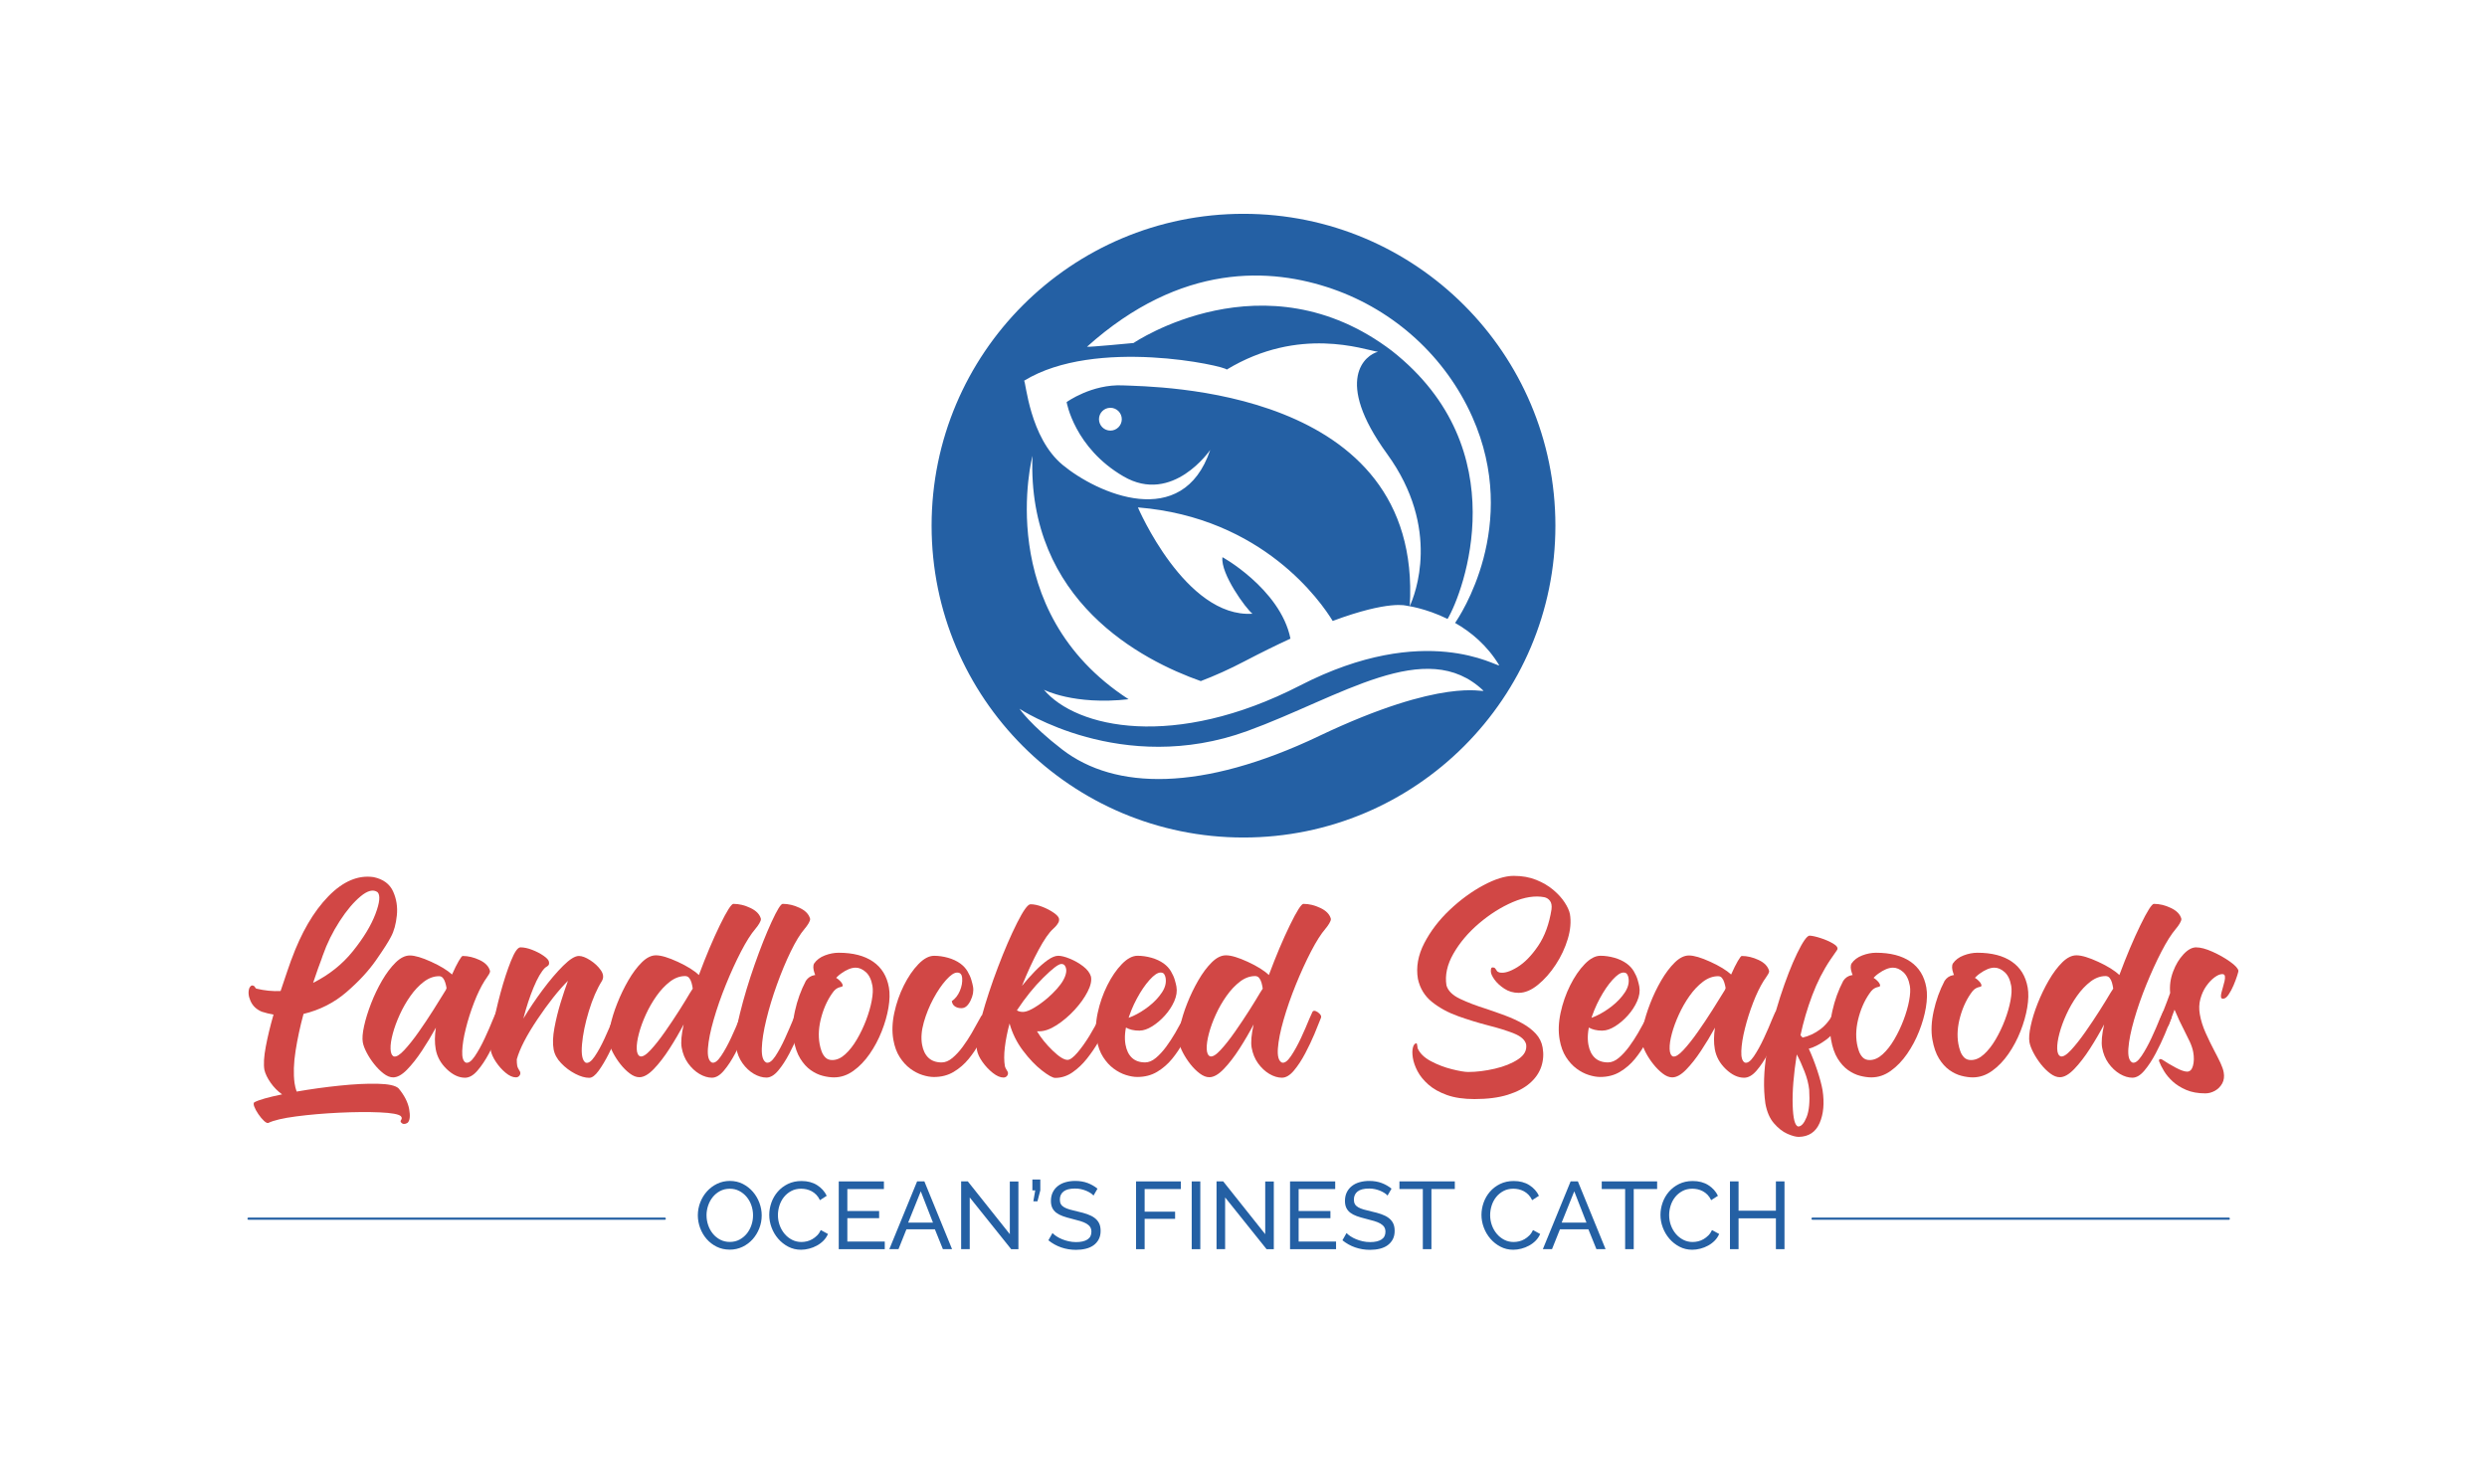 <?xml version="1.0" encoding="UTF-8"?>
<svg xmlns="http://www.w3.org/2000/svg" id="Capa_1" viewBox="0 0 1129 674">
  <defs>
    <style>.cls-1{fill:#d14745;}.cls-2{fill:#2460a4;}</style>
  </defs>
  <path class="cls-1" d="M137.79,460.36c-1.54,5.64-2.74,11.23-3.61,16.77-.87,5.53-1.02,10.4-.47,14.6.21,1.41.53,2.71.96,3.91l.04-.05h.11c6.21-1.08,12.62-1.97,19.23-2.66,6.61-.69,12.39-.98,17.34-.87,4.96.11,8.12.79,9.51,2.06,2.66,3.18,4.27,6.33,4.84,9.44.57,3.11.34,5.17-.67,6.19-.19.14-.46.28-.8.41-.34.13-.7.17-1.09.14-.39-.04-.74-.24-1.05-.6-.23-.25-.32-.48-.28-.68.04-.2.13-.39.28-.57.14-.25.22-.51.25-.76.03-.25-.12-.56-.43-.92-1.03-.9-4.19-1.47-9.5-1.71-5.3-.24-11.45-.19-18.42.14-6.98.33-13.49.89-19.53,1.68s-10.28,1.79-12.71,2.98c-.48.14-1.14-.18-1.99-.98-.85-.8-1.68-1.8-2.51-3.01-.83-1.21-1.44-2.34-1.85-3.39-.4-1.05-.39-1.72.03-2.01,2.05-1.09,6.23-2.28,12.55-3.58h.05c-2.03-1.45-3.77-3.21-5.22-5.29-1.45-2.08-2.39-4.01-2.81-5.78-.45-2.53-.24-6.08.62-10.63.86-4.56,2.03-9.4,3.51-14.54-1.75-.29-3.53-.72-5.33-1.3-2.42-1.01-4.13-2.64-5.12-4.88s-1.15-4.23-.48-5.97c.5-.87,1.02-1.21,1.55-1.03.34.11.59.24.75.41.15.16.27.34.34.51.05.11.13.21.21.3.09.09.19.15.3.19,3.81.9,7.47,1.27,10.99,1.08,1.2-3.65,2.24-6.74,3.12-9.25.88-2.51,1.44-4.11,1.68-4.8.02-.07.05-.13.08-.16,4.49-12.3,10.08-21.88,16.77-28.76,6.69-6.87,13.57-9.78,20.62-8.74,4.32.94,7.26,3.1,8.79,6.48,1.54,3.38,2.11,7.03,1.71,10.93-.4,3.91-1.29,7.14-2.68,9.71-1.1,2.17-3.36,5.71-6.78,10.61-3.42,4.9-7.91,9.74-13.45,14.51-5.54,4.78-12.02,8.07-19.45,9.87ZM146.55,433.72c-.09.29-.28.85-.57,1.68-.9,2.28-2.18,5.9-3.84,10.85,7.28-3.65,13.32-8.47,18.12-14.46,4.8-5.99,8.19-11.58,10.17-16.79,1.97-5.21,2.3-8.52.96-9.93-1.94-1.37-4.51-.74-7.69,1.9-3.19,2.64-6.37,6.41-9.53,11.31-3.17,4.9-5.71,10.05-7.61,15.44Z"></path>
  <path class="cls-1" d="M225.31,459.44c.31-.51.81-.62,1.51-.35s1.31.71,1.83,1.3c.52.6.7,1.15.54,1.65-.07.22-.22.6-.45,1.14-.5,1.45-1.35,3.56-2.54,6.35-1.19,2.79-2.6,5.7-4.21,8.74-1.62,3.04-3.36,5.64-5.22,7.81-1.86,2.17-3.75,3.25-5.67,3.25-2.82,0-5.59-1.31-8.32-3.93-2.72-2.62-4.38-5.63-4.98-9.03-.51-2.89-.49-6.15.07-9.77-1.94,3.55-4.05,7.04-6.32,10.47-2.27,3.44-4.54,6.31-6.81,8.63-2.27,2.32-4.36,3.47-6.28,3.47-1.38,0-2.81-.58-4.32-1.74-1.51-1.16-2.93-2.59-4.28-4.29-1.35-1.7-2.49-3.45-3.42-5.24-.93-1.79-1.51-3.34-1.74-4.64-.31-1.77-.12-4.25.59-7.43.7-3.18,1.77-6.6,3.18-10.25,1.42-3.65,3.08-7.13,5-10.42,1.92-3.29,3.96-6,6.13-8.14,2.17-2.13,4.33-3.2,6.46-3.2,2.28,0,5.5.95,9.67,2.85,4.17,1.9,7.33,3.82,9.48,5.78,1.14-2.57,2.15-4.61,3.04-6.13.89-1.52,1.48-2.28,1.77-2.28,2.53,0,5.1.62,7.7,1.84,2.6,1.23,4.18,2.88,4.72,4.94.06.36-.07.83-.4,1.41-.33.58-.73,1.19-1.19,1.84-.32.43-.61.85-.86,1.25-1.69,2.71-3.29,6.01-4.79,9.9-1.5,3.89-2.75,7.8-3.73,11.75-.99,3.94-1.53,7.35-1.64,10.23-.11,2.88.42,4.62,1.57,5.24,1.19.4,2.56-.54,4.11-2.82,1.55-2.28,3.08-5.05,4.59-8.3,1.51-3.25,2.75-6.11,3.72-8.57.71-1.7,1.21-2.8,1.48-3.31ZM178.85,479.67c1.09.25,2.65-.71,4.67-2.88,2.02-2.17,4.21-4.92,6.55-8.25,2.34-3.33,4.54-6.62,6.59-9.87,2.05-3.26,3.65-5.82,4.8-7.7.42-.69.74-1.21.97-1.57.1-.25.2-.52.29-.81-.15-.87-.36-1.71-.61-2.52-.25-.81-.6-1.49-1.04-2.03-.44-.54-1.02-.81-1.74-.81-2.39,0-4.69.84-6.91,2.52-2.22,1.68-4.25,3.83-6.1,6.46-1.85,2.62-3.46,5.43-4.83,8.44-1.37,3-2.43,5.88-3.17,8.63-.74,2.75-1.09,5.07-1.02,6.97.06,1.9.58,3.05,1.56,3.45Z"></path>
  <path class="cls-1" d="M279.55,459.65c.35-.47.87-.57,1.55-.3.68.27,1.28.71,1.8,1.3.52.6.7,1.15.54,1.65-.08.18-.23.56-.45,1.14-.55,1.41-1.41,3.51-2.58,6.29-1.17,2.79-2.52,5.68-4.03,8.68-1.51,3-3.05,5.58-4.6,7.73-1.56,2.15-2.98,3.23-4.29,3.23-1.88,0-4.01-.61-6.37-1.84-2.37-1.23-4.5-2.83-6.38-4.8-1.89-1.97-3.02-4.08-3.42-6.32-.47-2.64-.35-5.86.36-9.66.7-3.8,1.64-7.6,2.79-11.39,1.16-3.8,2.28-7.14,3.36-10.04-4.3,4.31-8.92,10.13-13.85,17.47-4.93,7.34-8.05,13.4-9.38,18.18-.01,1.16.06,2.19.22,3.09.04.22.14.5.31.84s.35.68.56,1c.3.47.47.8.5.98.1.58-.04,1.1-.43,1.57s-.91.71-1.56.71c-1.45,0-3.01-.7-4.68-2.09-1.67-1.39-3.15-3.06-4.43-4.99-1.28-1.93-2.07-3.73-2.36-5.4s-.01-5.09.88-10.06c.9-4.97,2.1-10.24,3.61-15.82,1.51-5.57,3.09-10.41,4.74-14.51,1.65-4.1,3.08-6.16,4.31-6.16,1.59,0,3.37.38,5.33,1.14,1.96.76,3.68,1.65,5.17,2.69,1.48,1.03,2.29,1.93,2.43,2.69s.05,1.3-.25,1.63c-.3.33-.64.58-1.01.76-.23.14-.42.29-.57.43-1.66,1.66-3.37,4.62-5.14,8.87-1.76,4.25-3.31,8.96-4.64,14.13,2.63-4.38,5.55-8.73,8.77-13.05,3.22-4.32,6.32-7.97,9.3-10.93,2.99-2.97,5.36-4.45,7.14-4.45,1.41,0,3.13.65,5.15,1.95,2.02,1.3,3.62,2.81,4.81,4.53,1.19,1.72,1.36,3.34.5,4.86-2.29,3.65-4.27,8.22-5.94,13.7-1.67,5.48-2.71,10.52-3.11,15.11-.4,4.59.15,7.36,1.65,8.3,1.19.4,2.56-.53,4.09-2.79,1.54-2.26,3.03-4.99,4.5-8.19,1.46-3.2,2.68-6.01,3.67-8.44.71-1.74,1.19-2.88,1.46-3.42Z"></path>
  <path class="cls-1" d="M332.99,410.39c2.53,0,5.1.62,7.71,1.87,2.61,1.25,4.18,2.88,4.72,4.91.05.51-.19,1.2-.72,2.09-.53.89-1.11,1.69-1.74,2.41-2.04,2.39-4.24,5.86-6.6,10.42-2.36,4.56-4.64,9.56-6.85,15-2.21,5.44-4.05,10.73-5.53,15.87-1.48,5.14-2.35,9.49-2.61,13.05-.26,3.56.35,5.71,1.81,6.43,1.19.36,2.56-.61,4.12-2.93,1.56-2.31,3.09-5.08,4.59-8.3,1.49-3.22,2.73-6.06,3.71-8.52.72-1.66,1.21-2.77,1.48-3.31.32-.47.81-.57,1.49-.3.68.27,1.29.71,1.83,1.3s.73,1.15.56,1.65c-.08.18-.23.56-.45,1.14-.54,1.45-1.4,3.56-2.57,6.35-1.17,2.79-2.56,5.7-4.16,8.74-1.6,3.04-3.31,5.64-5.13,7.81-1.82,2.17-3.64,3.25-5.45,3.25s-3.79-.58-5.73-1.74c-1.94-1.16-3.64-2.76-5.11-4.8-1.46-2.04-2.43-4.42-2.91-7.13-.43-2.42-.12-5.93.91-10.53-1.92,3.65-4.06,7.32-6.42,10.99-2.36,3.67-4.73,6.75-7.13,9.25-2.4,2.5-4.59,3.74-6.58,3.74-1.38,0-2.82-.57-4.34-1.71-1.52-1.14-2.95-2.56-4.28-4.26-1.33-1.7-2.46-3.45-3.4-5.26-.93-1.81-1.52-3.36-1.75-4.67-.31-1.74-.12-4.2.57-7.41.68-3.2,1.74-6.62,3.18-10.25,1.44-3.64,3.11-7.11,5.03-10.42,1.91-3.31,3.95-6.03,6.1-8.17,2.16-2.13,4.3-3.2,6.43-3.2,2.35,0,5.67.99,9.97,2.98,4.29,1.99,7.46,3.98,9.52,5.97,3.19-8.57,6.36-16.11,9.52-22.6,3.16-6.49,5.23-9.74,6.2-9.74ZM290.61,479.62c1.1.29,2.66-.65,4.68-2.82,2.02-2.17,4.2-4.93,6.54-8.27,2.34-3.34,4.54-6.64,6.59-9.87,2.05-3.24,3.63-5.81,4.74-7.73.76-1.23,1.2-1.92,1.32-2.06-.12-.9-.31-1.79-.55-2.66-.24-.87-.6-1.59-1.06-2.17-.46-.58-1.08-.87-1.84-.87-2.39,0-4.68.84-6.88,2.52-2.2,1.68-4.23,3.84-6.1,6.48-1.87,2.64-3.49,5.46-4.86,8.46-1.37,3-2.42,5.88-3.14,8.63-.73,2.75-1.06,5.06-1,6.94.06,1.88.58,3.02,1.55,3.42Z"></path>
  <path class="cls-1" d="M363.04,412.23c2.6,1.23,4.18,2.88,4.72,4.94.05.51-.19,1.2-.72,2.09-.53.89-1.11,1.69-1.74,2.41-2.04,2.39-4.16,5.85-6.36,10.39-2.2,4.54-4.29,9.54-6.25,15-1.97,5.46-3.57,10.76-4.82,15.9-1.25,5.14-1.93,9.49-2.04,13.05-.11,3.56.56,5.71,2.03,6.43,1.22.36,2.59-.6,4.1-2.88,1.52-2.28,2.99-5.02,4.44-8.22,1.44-3.2,2.67-6.03,3.68-8.49.7-1.77,1.18-2.93,1.45-3.47.35-.47.87-.57,1.55-.3.68.27,1.28.71,1.8,1.3.52.6.7,1.15.54,1.65-.07.22-.23.63-.49,1.25-.53,1.48-1.38,3.62-2.53,6.4-1.15,2.79-2.52,5.68-4.08,8.68-1.57,3-3.24,5.57-5.02,7.7-1.78,2.13-3.57,3.2-5.38,3.2s-3.79-.57-5.73-1.71c-1.94-1.14-3.64-2.73-5.1-4.77-1.46-2.04-2.44-4.42-2.91-7.13-.59-3.33,0-8.54,1.75-15.63,1.75-7.09,3.96-14.42,6.62-22,2.66-7.58,5.24-14.08,7.74-19.5,2.5-5.43,4.18-8.14,5.05-8.14,2.53,0,5.1.62,7.7,1.84Z"></path>
  <path class="cls-1" d="M380.74,432.58c6.47,0,11.67,1.34,15.57,4.02,3.91,2.68,6.32,6.6,7.23,11.77.45,2.57.38,5.61-.21,9.12-.59,3.51-1.61,7.1-3.07,10.77-1.45,3.67-3.26,7.08-5.44,10.23-2.18,3.15-4.64,5.72-7.4,7.7-2.76,1.99-5.7,2.98-8.81,2.98-1.56,0-3.26-.23-5.12-.71-1.86-.47-3.67-1.33-5.45-2.58-1.78-1.25-3.36-2.99-4.75-5.24-1.39-2.24-2.4-5.14-3.02-8.68-.66-3.76-.46-8.07.6-12.91,1.06-4.85,2.71-9.42,4.96-13.73.97-1.45,2.28-2.3,3.91-2.58,1.63-.27,3.33-.33,5.09-.19,2.35.22,4.19.86,5.52,1.93,1.33,1.07,2.06,2,2.2,2.79.05.29-.01.49-.19.6s-.44.2-.79.27c-.39.07-.85.24-1.38.49-.53.25-1.09.71-1.66,1.36-2.45,3.15-4.31,6.96-5.58,11.45-1.27,4.49-1.57,8.66-.88,12.53.19,1.08.48,2.19.88,3.31.4,1.12.98,2.07,1.75,2.85.77.78,1.81,1.17,3.11,1.17,2.03,0,4-.88,5.91-2.63,1.92-1.75,3.68-4.01,5.29-6.76,1.61-2.75,3.01-5.67,4.18-8.76,1.17-3.09,2.02-6.03,2.54-8.82.52-2.79.63-5.03.33-6.73-.5-2.82-1.5-4.9-3-6.24-1.5-1.34-3.05-2.01-4.64-2.01-1.95,0-4.19.91-6.71,2.74-2.52,1.83-4.31,4.35-5.37,7.57-1.16,0-2.38-.82-3.66-2.47-1.29-1.65-2.26-3.43-2.92-5.34-.66-1.92-.72-3.38-.18-4.39,1.12-1.63,2.74-2.85,4.86-3.66,2.12-.81,4.21-1.22,6.27-1.22Z"></path>
  <path class="cls-1" d="M436.61,457.76c-.87,0-1.58-.11-2.15-.33-.56-.22-1.01-.48-1.33-.79-.33-.31-.56-.62-.71-.95-.15-.33-.26-.71-.34-1.14,1.55-1.05,2.76-2.59,3.64-4.61.87-2.02,1.23-4.01,1.06-5.97-.05-.69-.25-1.26-.6-1.71-.35-.45-.91-.68-1.67-.68-1.34,0-3.01,1.12-5.02,3.36-2.01,2.24-3.93,5.07-5.77,8.49-1.84,3.42-3.29,7-4.35,10.74s-1.32,7.12-.79,10.12c.46,2.6,1.44,4.6,2.93,6,1.49,1.39,3.49,2.09,5.98,2.09,1.63,0,3.25-.68,4.88-2.04,1.62-1.36,3.18-3.05,4.67-5.07,1.49-2.03,2.84-4.09,4.06-6.19,1.22-2.1,2.25-3.94,3.09-5.53.49-.9.9-1.64,1.24-2.22.32-.47.84-.59,1.57-.35.73.24,1.35.66,1.85,1.27.51.62.62,1.27.34,1.95-.38.72-.82,1.63-1.31,2.71-.85,1.95-1.94,4.17-3.28,6.65-1.34,2.48-2.96,4.89-4.88,7.24-1.92,2.35-4.18,4.3-6.78,5.86-2.6,1.56-5.6,2.33-9,2.33-1.56,0-3.28-.3-5.18-.9s-3.74-1.56-5.53-2.88c-1.79-1.32-3.38-3.06-4.77-5.21-1.39-2.15-2.37-4.8-2.92-7.95-.66-3.73-.51-7.79.43-12.18.94-4.39,2.39-8.54,4.34-12.45,1.95-3.91,4.15-7.13,6.6-9.66,2.45-2.53,4.83-3.8,7.14-3.8,2.06,0,4.16.3,6.29.89s4,1.47,5.62,2.63c1.37,1.01,2.46,2.19,3.25,3.53.8,1.34,1.38,2.64,1.75,3.91.37,1.27.62,2.28.75,3.04.36,2.03-.03,4.16-1.15,6.4-1.12,2.24-2.45,3.36-3.96,3.36Z"></path>
  <path class="cls-1" d="M499.16,461.72c.3-.54.69-.81,1.16-.81s.94.16,1.42.49c.47.33.87.71,1.18,1.14.31.43.44.78.37,1.03-.06.25-.5,1.27-1.3,3.07-.81,1.79-1.94,3.94-3.39,6.46s-3.17,5.02-5.13,7.51c-1.97,2.5-4.16,4.58-6.6,6.27-2.43,1.68-5.05,2.52-7.83,2.52-1.16,0-3.18-1.13-6.08-3.39-2.89-2.26-5.75-5.25-8.56-8.98-2.81-3.72-4.84-7.83-6.1-12.32-1.02,3.83-1.74,7.43-2.14,10.8-.4,3.36-.39,6.24.03,8.63.04.22.14.5.31.84.17.34.35.66.55.95.31.51.48.85.51,1.03.1.58-.04,1.1-.43,1.57-.39.47-.92.71-1.61.71-1.45,0-3.05-.7-4.82-2.09-1.76-1.39-3.33-3.06-4.7-4.99-1.37-1.93-2.2-3.73-2.5-5.4-.53-3,.19-8.08,2.15-15.22,1.96-7.14,4.41-14.6,7.37-22.38,2.95-7.78,5.85-14.49,8.69-20.13,2.84-5.64,4.87-8.46,6.1-8.46,1.59,0,3.37.38,5.33,1.14,1.96.76,3.68,1.65,5.17,2.69,1.48,1.03,2.29,1.93,2.43,2.69.12.69,0,1.34-.36,1.95-.36.62-.76,1.16-1.21,1.63s-.79.81-1.04,1.03c-1.91,1.7-4.14,4.91-6.68,9.63-2.55,4.72-5.06,10.16-7.52,16.3,1.9-2.35,3.85-4.56,5.86-6.62,2-2.06,3.93-3.75,5.78-5.07,1.85-1.32,3.46-1.98,4.83-1.98s3.1.44,5.28,1.33c2.18.89,4.19,2.03,6.03,3.45,1.84,1.41,3.02,2.95,3.53,4.61.4,1.88-.11,4.21-1.54,6.97-1.43,2.77-3.4,5.52-5.92,8.25-2.52,2.73-5.23,5.03-8.12,6.89-2.89,1.86-5.53,2.79-7.92,2.79h-.98c1.84,3.04,4.21,5.96,7.11,8.76,2.9,2.8,5.14,4.21,6.74,4.21,1.12,0,2.6-1.08,4.45-3.23,1.85-2.15,3.68-4.72,5.51-7.7,1.82-2.98,3.37-5.83,4.62-8.55ZM481.79,437.68c-1.27,0-4,2.08-8.2,6.24-4.2,4.16-8.19,9.1-11.96,14.81.73.47,1.64.71,2.73.71,1.66,0,4.03-1.05,7.1-3.15,3.07-2.1,5.85-4.54,8.34-7.33,2.49-2.78,3.9-5.33,4.21-7.65.07-.43.05-.93-.05-1.49s-.31-1.06-.64-1.49c-.33-.43-.84-.65-1.53-.65Z"></path>
  <path class="cls-1" d="M517.41,467.95c-1.41,0-2.62-.13-3.62-.38-1-.25-1.84-.57-2.5-.95s-1.19-.79-1.57-1.22c-.38-.43-.68-.85-.87-1.25-.2-.4-.36-.83-.47-1.3,1.57.07,3.57-.44,5.99-1.55,2.43-1.1,4.83-2.59,7.22-4.45,2.38-1.86,4.33-3.92,5.85-6.19,1.52-2.26,2.08-4.49,1.69-6.7-.11-.65-.33-1.21-.65-1.68-.32-.47-.86-.71-1.62-.71-1.34,0-3.01,1.12-5.02,3.36-2.01,2.24-3.93,5.07-5.77,8.49-1.84,3.42-3.29,7-4.35,10.74-1.06,3.74-1.32,7.12-.79,10.12.46,2.6,1.44,4.6,2.93,6,1.49,1.39,3.49,2.09,5.98,2.09,1.63,0,3.25-.68,4.88-2.04,1.62-1.36,3.18-3.05,4.67-5.07,1.49-2.03,2.84-4.09,4.06-6.19,1.22-2.1,2.25-3.94,3.09-5.53.49-.9.88-1.64,1.18-2.22.35-.47.89-.59,1.62-.35.73.24,1.35.66,1.85,1.27.51.62.62,1.27.34,1.95-.38.72-.82,1.63-1.31,2.71-.85,1.95-1.94,4.17-3.28,6.65-1.34,2.48-2.96,4.89-4.88,7.24-1.92,2.35-4.18,4.3-6.78,5.86-2.6,1.56-5.6,2.33-9,2.33-1.56,0-3.28-.3-5.18-.9s-3.74-1.56-5.53-2.88c-1.79-1.32-3.38-3.06-4.77-5.21-1.39-2.15-2.37-4.8-2.92-7.95-.66-3.73-.51-7.79.43-12.18.94-4.39,2.39-8.54,4.34-12.45,1.95-3.91,4.15-7.13,6.6-9.66,2.45-2.53,4.83-3.8,7.14-3.8,2.06,0,4.16.3,6.29.89,2.13.6,4,1.47,5.62,2.63,1.37,1.01,2.46,2.19,3.25,3.53.8,1.34,1.38,2.64,1.75,3.91.37,1.27.62,2.28.75,3.04.37,2.1.04,4.3-.98,6.62-1.02,2.32-2.43,4.48-4.23,6.48-1.8,2.01-3.73,3.65-5.8,4.94-2.07,1.28-3.96,1.93-5.66,1.93Z"></path>
  <path class="cls-1" d="M591.73,410.39c2.53,0,5.1.62,7.71,1.87,2.61,1.25,4.18,2.88,4.72,4.91.05.51-.19,1.2-.72,2.09-.53.89-1.11,1.69-1.74,2.41-2.04,2.39-4.24,5.86-6.6,10.42-2.36,4.56-4.64,9.56-6.85,15-2.21,5.44-4.05,10.73-5.53,15.87-1.48,5.14-2.35,9.49-2.61,13.05-.26,3.56.35,5.71,1.81,6.43,1.18.36,2.56-.61,4.12-2.93,1.56-2.31,3.09-5.08,4.59-8.3,1.49-3.22,2.73-6.06,3.71-8.52.72-1.66,1.21-2.77,1.48-3.31.31-.47.81-.57,1.49-.3.68.27,1.29.71,1.83,1.3.54.6.73,1.15.56,1.65-.08.18-.23.56-.45,1.14-.54,1.45-1.4,3.56-2.57,6.35-1.17,2.79-2.56,5.7-4.16,8.74-1.6,3.04-3.31,5.64-5.13,7.81s-3.64,3.25-5.45,3.25-3.79-.58-5.73-1.74c-1.94-1.16-3.64-2.76-5.11-4.8-1.46-2.04-2.43-4.42-2.91-7.13-.43-2.42-.12-5.93.91-10.53-1.92,3.65-4.06,7.32-6.42,10.99-2.36,3.67-4.73,6.75-7.13,9.25-2.4,2.5-4.59,3.74-6.58,3.74-1.37,0-2.82-.57-4.34-1.71-1.52-1.14-2.95-2.56-4.28-4.26-1.33-1.7-2.46-3.45-3.4-5.26-.93-1.81-1.52-3.36-1.75-4.67-.31-1.74-.12-4.2.57-7.41.68-3.2,1.74-6.62,3.18-10.25,1.44-3.64,3.11-7.11,5.03-10.42,1.91-3.31,3.95-6.03,6.1-8.17,2.16-2.13,4.3-3.2,6.44-3.2,2.35,0,5.67.99,9.97,2.98,4.29,1.99,7.47,3.98,9.52,5.97,3.19-8.57,6.37-16.11,9.53-22.6,3.16-6.49,5.23-9.74,6.2-9.74ZM549.36,479.62c1.1.29,2.66-.65,4.68-2.82,2.02-2.17,4.2-4.93,6.54-8.27,2.34-3.34,4.54-6.64,6.59-9.87,2.05-3.24,3.63-5.81,4.74-7.73.76-1.23,1.2-1.92,1.32-2.06-.12-.9-.31-1.79-.55-2.66-.24-.87-.6-1.59-1.06-2.17-.46-.58-1.08-.87-1.84-.87-2.39,0-4.68.84-6.88,2.52-2.2,1.68-4.23,3.84-6.1,6.48-1.87,2.64-3.49,5.46-4.86,8.46-1.37,3-2.42,5.88-3.14,8.63-.73,2.75-1.06,5.06-1,6.94.06,1.88.58,3.02,1.55,3.42Z"></path>
  <path class="cls-1" d="M680.67,441.53c2.04.47,4.73-.32,8.07-2.36,3.35-2.04,6.52-5.28,9.52-9.71,3-4.43,5.02-9.96,6.06-16.58.21-1.7-.03-2.99-.71-3.88-.68-.89-1.55-1.44-2.6-1.65-4.19-.79-8.94-.05-14.26,2.22-5.31,2.28-10.42,5.51-15.33,9.68-4.91,4.18-8.78,8.76-11.63,13.75-2.85,4.99-3.9,9.79-3.16,14.38.69,2.46,2.75,4.5,6.18,6.13,3.43,1.63,7.47,3.17,12.1,4.61,2.81.94,5.61,1.94,8.42,2.98,2.81,1.05,5.41,2.24,7.82,3.58,2.41,1.34,4.42,2.89,6.06,4.67,1.63,1.77,2.66,3.85,3.08,6.24.53,3,.33,5.91-.61,8.71-.94,2.8-2.66,5.31-5.19,7.51-2.52,2.21-5.87,3.96-10.03,5.26s-9.2,1.95-15.09,1.95c-4.92,0-9.09-.62-12.51-1.84-3.42-1.23-6.22-2.8-8.4-4.72-2.18-1.92-3.83-3.95-4.96-6.1-1.12-2.15-1.83-4.19-2.13-6.1-.3-1.92-.28-3.49.06-4.72.34-1.23.88-1.84,1.6-1.84.07,0,.13.08.18.24.05.16.09.36.13.6l.12.68c.02.33.04.54.06.65.99,2.35,3.01,4.33,6.04,5.94,3.03,1.61,6.22,2.83,9.57,3.66,3.35.83,5.8,1.25,7.35,1.25,3.8,0,7.83-.5,12.11-1.49,4.27-.99,7.81-2.42,10.61-4.29,2.8-1.86,4-4.11,3.61-6.76-.5-2.02-2.36-3.68-5.57-4.96-3.21-1.28-7.13-2.5-11.74-3.66-4.47-1.16-8.98-2.54-13.51-4.15-4.53-1.61-8.48-3.75-11.85-6.43-3.37-2.68-5.52-6.19-6.47-10.53-.9-5.32.06-10.71,2.87-16.17,2.82-5.46,6.66-10.5,11.52-15.11,4.87-4.61,9.97-8.35,15.3-11.2,5.34-2.86,9.94-4.29,13.81-4.29s7.21.61,10.22,1.82c3.02,1.21,5.61,2.74,7.78,4.58,2.17,1.84,3.89,3.74,5.15,5.7,1.27,1.95,2.06,3.71,2.37,5.26.57,3.44.24,7.19-.97,11.26-1.22,4.07-3.04,7.96-5.46,11.66-2.42,3.71-5.13,6.77-8.12,9.2s-5.9,3.63-8.72,3.63c-2.42,0-4.6-.63-6.52-1.9-1.92-1.27-3.43-2.66-4.51-4.18s-1.62-2.77-1.61-3.74c0-.04,0-.11.02-.22-.03-.4.02-.77.16-1.11s.49-.46,1.05-.35c.34.07.58.19.71.35.14.16.28.37.44.62.12.25.28.49.48.71.2.22.53.4.99.54Z"></path>
  <path class="cls-1" d="M727.54,467.95c-1.41,0-2.62-.13-3.62-.38-1-.25-1.84-.57-2.5-.95-.66-.38-1.19-.79-1.57-1.22-.38-.43-.68-.85-.87-1.25-.2-.4-.36-.83-.47-1.3,1.57.07,3.57-.44,5.99-1.55,2.43-1.1,4.83-2.59,7.22-4.45,2.38-1.86,4.33-3.92,5.85-6.19,1.52-2.26,2.08-4.49,1.69-6.7-.11-.65-.33-1.21-.65-1.68-.32-.47-.86-.71-1.62-.71-1.34,0-3.01,1.12-5.02,3.36-2.01,2.24-3.93,5.07-5.77,8.49s-3.29,7-4.35,10.74c-1.06,3.74-1.32,7.12-.79,10.12.46,2.6,1.44,4.6,2.93,6,1.49,1.39,3.49,2.09,5.98,2.09,1.63,0,3.25-.68,4.88-2.04,1.62-1.36,3.18-3.05,4.67-5.07,1.49-2.03,2.84-4.09,4.06-6.19,1.22-2.1,2.25-3.94,3.09-5.53.49-.9.88-1.64,1.18-2.22.35-.47.89-.59,1.62-.35.73.24,1.35.66,1.85,1.27.51.62.62,1.27.34,1.95-.38.72-.82,1.63-1.31,2.71-.85,1.95-1.94,4.17-3.28,6.65-1.34,2.48-2.96,4.89-4.88,7.24-1.92,2.35-4.18,4.3-6.78,5.86-2.6,1.56-5.6,2.33-9,2.33-1.56,0-3.28-.3-5.18-.9s-3.74-1.56-5.53-2.88c-1.79-1.32-3.38-3.06-4.77-5.21-1.39-2.15-2.37-4.8-2.92-7.95-.66-3.73-.51-7.79.43-12.18.94-4.39,2.39-8.54,4.34-12.45,1.95-3.91,4.15-7.13,6.6-9.66,2.45-2.53,4.83-3.8,7.14-3.8,2.06,0,4.16.3,6.29.89,2.13.6,4,1.47,5.62,2.63,1.37,1.01,2.46,2.19,3.25,3.53.8,1.34,1.38,2.64,1.75,3.91.37,1.27.62,2.28.75,3.04.37,2.1.04,4.3-.98,6.62-1.02,2.32-2.43,4.48-4.23,6.48-1.8,2.01-3.73,3.65-5.8,4.94-2.07,1.28-3.96,1.93-5.66,1.93Z"></path>
  <path class="cls-1" d="M805.96,459.44c.31-.51.81-.62,1.51-.35s1.31.71,1.83,1.3c.52.6.7,1.15.54,1.65-.07.22-.22.6-.45,1.14-.5,1.45-1.35,3.56-2.54,6.35-1.19,2.79-2.6,5.7-4.21,8.74-1.62,3.04-3.35,5.64-5.21,7.81-1.86,2.17-3.75,3.25-5.67,3.25-2.82,0-5.59-1.31-8.32-3.93-2.72-2.62-4.38-5.63-4.98-9.03-.51-2.89-.49-6.15.07-9.77-1.94,3.55-4.05,7.04-6.32,10.47-2.27,3.44-4.54,6.31-6.81,8.63-2.27,2.32-4.36,3.47-6.28,3.47-1.37,0-2.81-.58-4.32-1.74-1.51-1.16-2.93-2.59-4.28-4.29-1.35-1.7-2.49-3.45-3.42-5.24-.93-1.79-1.51-3.34-1.74-4.64-.31-1.77-.12-4.25.59-7.43.71-3.18,1.77-6.6,3.18-10.25,1.42-3.65,3.08-7.13,5-10.42,1.92-3.29,3.96-6,6.13-8.14,2.17-2.13,4.33-3.2,6.46-3.2,2.28,0,5.5.95,9.67,2.85,4.17,1.9,7.33,3.82,9.48,5.78,1.14-2.57,2.15-4.61,3.04-6.13.89-1.52,1.48-2.28,1.77-2.28,2.53,0,5.1.62,7.7,1.84,2.6,1.23,4.18,2.88,4.72,4.94.06.36-.07.83-.4,1.41-.33.58-.73,1.19-1.19,1.84-.32.43-.61.85-.86,1.25-1.69,2.71-3.29,6.01-4.79,9.9-1.5,3.89-2.75,7.8-3.73,11.75-.99,3.94-1.53,7.35-1.64,10.23-.11,2.88.42,4.62,1.57,5.24,1.19.4,2.56-.54,4.11-2.82,1.55-2.28,3.08-5.05,4.59-8.3,1.51-3.25,2.75-6.11,3.72-8.57.71-1.7,1.21-2.8,1.48-3.31ZM759.5,479.67c1.09.25,2.65-.71,4.67-2.88,2.02-2.17,4.21-4.92,6.55-8.25,2.34-3.33,4.54-6.62,6.59-9.87,2.05-3.26,3.65-5.82,4.8-7.7.42-.69.74-1.21.97-1.57.1-.25.2-.52.29-.81-.15-.87-.36-1.71-.61-2.52-.25-.81-.6-1.49-1.04-2.03-.44-.54-1.02-.81-1.74-.81-2.39,0-4.69.84-6.91,2.52-2.22,1.68-4.25,3.83-6.1,6.46-1.85,2.62-3.46,5.43-4.83,8.44-1.37,3-2.43,5.88-3.17,8.63-.74,2.75-1.09,5.07-1.02,6.97.06,1.9.58,3.05,1.56,3.45Z"></path>
  <path class="cls-1" d="M834.03,431.22c-.54.83-1.17,1.75-1.9,2.77-.47.62-.87,1.19-1.21,1.74-3.24,4.81-5.98,10.19-8.22,16.14-2.24,5.95-4.03,12.02-5.36,18.2.3.25.61.6.94,1.03,2.92-.65,5.64-1.93,8.14-3.82,2.5-1.9,4.57-4.51,6.19-7.84.23-.33.71-.35,1.42-.08.72.27,1.35.71,1.91,1.3.56.6.71,1.22.47,1.87-2.08,4.23-4.51,7.39-7.31,9.47-2.8,2.08-5.46,3.46-7.98,4.15,1.4,3.04,2.69,6.33,3.86,9.87,1.17,3.54,1.96,6.53,2.39,8.95.89,5.86.45,10.83-1.33,14.92-1.78,4.09-4.93,6.19-9.47,6.29-1.34,0-3.07-.47-5.19-1.41-2.12-.94-4.14-2.52-6.07-4.75-1.93-2.22-3.23-5.24-3.9-9.03-.98-7.02-.76-14.83.67-23.44,1.43-8.61,3.45-16.91,6.05-24.9,2.61-7.99,5.17-14.59,7.69-19.78,2.52-5.19,4.38-7.88,5.58-8.06,1.2.04,2.89.41,5.08,1.11,2.19.71,4.1,1.55,5.73,2.52,1.64.98,2.24,1.9,1.82,2.77ZM821.3,494.76c-.27-2.57-.97-5.31-2.1-8.22-1.13-2.91-2.31-5.51-3.54-7.79-1.43,9.11-2.05,16.77-1.86,22.98.19,6.2,1.03,9.45,2.53,9.74,1.37,0,2.64-1.41,3.78-4.23,1.15-2.82,1.54-6.98,1.19-12.48Z"></path>
  <path class="cls-1" d="M851.68,432.58c6.47,0,11.67,1.34,15.57,4.02,3.91,2.68,6.32,6.6,7.23,11.77.45,2.57.38,5.61-.21,9.12-.59,3.51-1.62,7.1-3.07,10.77-1.45,3.67-3.26,7.08-5.44,10.23-2.18,3.15-4.64,5.72-7.4,7.7-2.76,1.99-5.7,2.98-8.81,2.98-1.56,0-3.26-.23-5.12-.71-1.86-.47-3.67-1.33-5.45-2.58s-3.36-2.99-4.75-5.24c-1.39-2.24-2.4-5.14-3.02-8.68-.66-3.76-.46-8.07.6-12.91,1.06-4.85,2.71-9.42,4.96-13.73.97-1.45,2.28-2.3,3.91-2.58,1.63-.27,3.33-.33,5.09-.19,2.35.22,4.19.86,5.52,1.93,1.33,1.07,2.06,2,2.2,2.79.05.29-.01.49-.19.6-.18.11-.44.2-.79.27-.39.07-.85.24-1.38.49-.53.25-1.09.71-1.66,1.36-2.45,3.15-4.31,6.96-5.58,11.45-1.27,4.49-1.57,8.66-.88,12.53.19,1.08.49,2.19.88,3.31.4,1.12.98,2.07,1.75,2.85.77.78,1.81,1.17,3.11,1.17,2.03,0,4-.88,5.91-2.63,1.92-1.75,3.68-4.01,5.29-6.76,1.61-2.75,3.01-5.67,4.18-8.76,1.17-3.09,2.02-6.03,2.54-8.82.52-2.79.63-5.03.33-6.73-.5-2.82-1.5-4.9-3-6.24-1.5-1.34-3.05-2.01-4.64-2.01-1.95,0-4.19.91-6.71,2.74-2.52,1.83-4.31,4.35-5.37,7.57-1.16,0-2.38-.82-3.66-2.47s-2.26-3.43-2.92-5.34c-.66-1.92-.72-3.38-.18-4.39,1.12-1.63,2.74-2.85,4.86-3.66,2.12-.81,4.21-1.22,6.27-1.22Z"></path>
  <path class="cls-1" d="M897.69,432.58c6.47,0,11.67,1.34,15.57,4.02,3.91,2.68,6.32,6.6,7.23,11.77.45,2.57.38,5.61-.21,9.12-.59,3.51-1.62,7.1-3.07,10.77-1.45,3.67-3.26,7.08-5.44,10.23-2.18,3.15-4.64,5.72-7.4,7.7-2.76,1.99-5.7,2.98-8.81,2.98-1.56,0-3.26-.23-5.12-.71-1.86-.47-3.67-1.33-5.45-2.58s-3.36-2.99-4.75-5.24c-1.39-2.24-2.4-5.14-3.02-8.68-.66-3.76-.46-8.07.6-12.91,1.06-4.85,2.71-9.42,4.96-13.73.97-1.45,2.28-2.3,3.91-2.58,1.63-.27,3.33-.33,5.09-.19,2.35.22,4.19.86,5.52,1.93,1.33,1.07,2.06,2,2.2,2.79.05.29-.01.49-.19.6-.18.11-.44.2-.79.27-.39.07-.85.24-1.38.49-.53.25-1.09.71-1.66,1.36-2.45,3.15-4.31,6.96-5.58,11.45-1.27,4.49-1.57,8.66-.88,12.53.19,1.08.49,2.19.88,3.31.4,1.12.98,2.07,1.75,2.85.77.78,1.81,1.17,3.11,1.17,2.03,0,4-.88,5.91-2.63,1.92-1.75,3.68-4.01,5.29-6.76,1.61-2.75,3.01-5.67,4.18-8.76,1.17-3.09,2.02-6.03,2.54-8.82.52-2.79.63-5.03.33-6.73-.5-2.82-1.5-4.9-3-6.24-1.5-1.34-3.05-2.01-4.64-2.01-1.95,0-4.19.91-6.71,2.74-2.52,1.83-4.31,4.35-5.37,7.57-1.16,0-2.38-.82-3.66-2.47-1.29-1.65-2.26-3.43-2.92-5.34s-.72-3.38-.18-4.39c1.12-1.63,2.74-2.85,4.86-3.66,2.12-.81,4.21-1.22,6.27-1.22Z"></path>
  <path class="cls-1" d="M977.82,410.39c2.53,0,5.1.62,7.71,1.87,2.61,1.25,4.18,2.88,4.72,4.91.05.51-.19,1.2-.72,2.09-.53.89-1.11,1.69-1.74,2.41-2.04,2.39-4.24,5.86-6.6,10.42-2.36,4.56-4.64,9.56-6.85,15-2.21,5.44-4.05,10.73-5.53,15.87-1.48,5.14-2.35,9.49-2.61,13.05-.26,3.56.35,5.71,1.81,6.43,1.18.36,2.56-.61,4.12-2.93,1.56-2.31,3.09-5.08,4.59-8.3,1.49-3.22,2.73-6.06,3.71-8.52.72-1.66,1.21-2.77,1.48-3.31.31-.47.81-.57,1.49-.3.68.27,1.29.71,1.83,1.3.54.6.73,1.15.56,1.65-.08.18-.23.56-.45,1.14-.54,1.45-1.4,3.56-2.57,6.35-1.17,2.79-2.56,5.7-4.16,8.74-1.6,3.04-3.31,5.64-5.13,7.81-1.82,2.17-3.64,3.25-5.45,3.25s-3.79-.58-5.73-1.74c-1.94-1.16-3.64-2.76-5.11-4.8-1.46-2.04-2.43-4.42-2.91-7.13-.43-2.42-.12-5.93.91-10.53-1.92,3.65-4.06,7.32-6.42,10.99-2.36,3.67-4.73,6.75-7.13,9.25-2.4,2.5-4.59,3.74-6.58,3.74-1.37,0-2.82-.57-4.34-1.71-1.52-1.14-2.95-2.56-4.28-4.26-1.33-1.7-2.46-3.45-3.4-5.26-.93-1.81-1.52-3.36-1.75-4.67-.31-1.74-.12-4.2.57-7.41.68-3.2,1.74-6.62,3.18-10.25,1.44-3.64,3.11-7.11,5.03-10.42,1.91-3.31,3.95-6.03,6.1-8.17,2.16-2.13,4.3-3.2,6.44-3.2,2.35,0,5.67.99,9.97,2.98,4.29,1.99,7.47,3.98,9.52,5.97,3.19-8.57,6.37-16.11,9.53-22.6,3.16-6.49,5.23-9.74,6.2-9.74ZM935.45,479.62c1.1.29,2.66-.65,4.68-2.82,2.02-2.17,4.2-4.93,6.54-8.27,2.34-3.34,4.54-6.64,6.59-9.87,2.05-3.24,3.63-5.81,4.74-7.73.76-1.23,1.2-1.92,1.32-2.06-.12-.9-.31-1.79-.55-2.66-.24-.87-.6-1.59-1.06-2.17-.46-.58-1.08-.87-1.84-.87-2.39,0-4.68.84-6.88,2.52-2.2,1.68-4.23,3.84-6.1,6.48-1.87,2.64-3.49,5.46-4.86,8.46-1.37,3-2.42,5.88-3.14,8.63-.73,2.75-1.06,5.06-1,6.94.06,1.88.58,3.02,1.55,3.42Z"></path>
  <path class="cls-1" d="M996.98,430.14c1.99,0,4.46.66,7.4,1.98,2.95,1.32,5.6,2.82,7.96,4.5,2.36,1.68,3.63,3.07,3.82,4.15.03.18-.16.93-.58,2.25-.42,1.32-.97,2.78-1.64,4.37-.68,1.59-1.43,3-2.27,4.23s-1.66,1.84-2.5,1.84c-.54,0-.85-.25-.92-.76-.07-.51-.01-1.15.18-1.93.19-.78.42-1.62.69-2.52.3-.98.55-1.92.75-2.82.2-.9.25-1.65.15-2.25s-.5-.9-1.19-.9c-1.01,0-2.18.49-3.51,1.47-1.33.98-2.58,2.3-3.75,3.96-1.17,1.66-2.06,3.6-2.67,5.81-.61,2.21-.69,4.56-.25,7.05.49,2.79,1.38,5.61,2.66,8.46,1.28,2.86,2.6,5.57,3.96,8.14,1.02,1.92,1.93,3.71,2.71,5.37.78,1.66,1.28,3.11,1.5,4.34.34,1.92.12,3.59-.66,5.02-.78,1.43-1.88,2.54-3.29,3.34-1.42.79-2.88,1.19-4.4,1.19-3.33,0-6.2-.52-8.63-1.55-2.42-1.03-4.47-2.31-6.13-3.82-1.66-1.52-2.99-3.1-3.98-4.75-1-1.64-1.73-3.1-2.21-4.37-.16-.51-.09-.84.23-1,.32-.16.72-.1,1.2.19,1.77,1.19,3.79,2.4,6.06,3.61,2.27,1.21,4.01,1.82,5.2,1.82,1.3,0,2.19-.9,2.67-2.69.48-1.79.52-3.84.11-6.16-.26-1.45-.78-3.02-1.56-4.72-.79-1.7-1.68-3.51-2.67-5.43-1.42-2.71-2.75-5.57-4.01-8.57-.1-.18-.19-.36-.26-.54-1,2.75-1.86,5.05-2.58,6.89-.34.76-.88,1.06-1.63.9-.75-.16-1.42-.54-1.99-1.14-.58-.6-.77-1.2-.59-1.82.36-.83.85-2.04,1.48-3.63s1.25-3.21,1.88-4.86c.63-1.65,1.11-2.96,1.45-3.93-.3-3.33.14-6.56,1.33-9.71,1.18-3.15,2.75-5.77,4.72-7.87,1.96-2.1,3.89-3.15,5.77-3.15Z"></path>
  <path class="cls-2" d="M564.5,97.08c-78.2,0-141.59,63.39-141.59,141.59s63.39,141.59,141.59,141.59,141.59-63.39,141.59-141.59-63.39-141.59-141.59-141.59ZM629.7,206.11c24.62,33.92,12.62,63.98,10.28,69.09,5.92-99.62-116.06-99.55-130.22-100.22-14.16-.67-25.55,7.58-25.55,7.58,0,0,3.45,20.72,25.81,33.74,22.36,13.02,39.38-12.04,39.38-12.04-12.51,37.24-51.38,19.74-66.96,6.86-15.07-12.46-16.72-37.88-17.54-38.25,32.42-19.94,91.7-6.63,91.98-5.06,32.95-19.93,62.29-9.04,68.66-8.08-5.45,1.34-20.45,12.47,4.17,46.39ZM509.25,190.33c0,2.86-2.32,5.18-5.18,5.18s-5.18-2.32-5.18-5.18,2.32-5.18,5.18-5.18,5.18,2.32,5.18,5.18ZM598.8,334.19c-53.3,25.35-92.7,24.51-116.59,6.12-14.35-11.05-19.41-18.51-19.41-18.51,0,0,46.44,30.84,103.42,10.11,42.19-15.34,81.15-43.17,107.21-18.31-.15,1-18.08-6.32-74.64,20.58ZM590.19,311.23c-56.98,29.28-101.6,19.41-116.31,1.92,0,0,13.53,7.12,38.46,4.33-62.13-40.24-43.64-110.51-43.64-110.51-2.56,65.93,49.75,92.86,76.41,102.27,6.28-2.4,12.94-5.36,19.97-9.05,7.64-4,14.52-7.37,20.74-10.23-4.6-22.88-32.48-38.01-30.88-36.94-.93,7.44,10.68,23.38,13.62,25.63-30.48,1.99-52-48.27-52-48.27,56.88,4.61,83.31,43.14,88.43,51.55,25.72-9.59,33.58-6.9,33.58-6.9,0,0,8.54,1.04,18.57,5.99,0,0,0,0,0,0,7.17-12.05,31.66-76.92-25.28-121.73-57.82-43.99-117.28-3.56-117.28-3.56,0,0-20.35,1.95-21.14,1.71,42.81-38.4,83.64-35.95,111.51-26.25,28.16,9.81,51.27,30.85,63.41,58.08,22.03,49.45-5.92,90.84-7.81,93.55,7.12,4.06,14.58,10.16,20.04,19.26-.8.95-33.21-20.24-90.4,9.14Z"></path>
  <path class="cls-2" d="M331.27,567.38c-2.17,0-4.14-.44-5.92-1.32-1.78-.88-3.3-2.05-4.57-3.51-1.27-1.46-2.25-3.13-2.95-5.01-.69-1.88-1.04-3.8-1.04-5.76s.37-4.02,1.11-5.89c.74-1.88,1.75-3.54,3.05-4.98,1.3-1.44,2.84-2.59,4.62-3.45,1.78-.85,3.71-1.28,5.79-1.28s4.13.46,5.89,1.37c1.76.91,3.28,2.1,4.55,3.58,1.27,1.47,2.25,3.14,2.95,5.01.69,1.86,1.04,3.76,1.04,5.7,0,2.05-.37,4.02-1.11,5.89-.74,1.88-1.75,3.53-3.03,4.96-1.29,1.43-2.82,2.57-4.59,3.42-1.78.85-3.71,1.28-5.79,1.28ZM320.74,551.78c0,1.56.25,3.07.76,4.53.5,1.46,1.22,2.75,2.15,3.88s2.04,2.02,3.34,2.69c1.3.67,2.75,1,4.33,1s3.12-.35,4.42-1.06c1.3-.71,2.41-1.63,3.32-2.77.91-1.14,1.6-2.43,2.08-3.88.48-1.44.71-2.9.71-4.38,0-1.56-.25-3.07-.76-4.53s-1.23-2.74-2.17-3.86c-.94-1.11-2.05-2-3.34-2.67-1.29-.67-2.71-1-4.27-1-1.65,0-3.12.35-4.42,1.04-1.3.69-2.41,1.6-3.32,2.73s-1.61,2.41-2.1,3.86c-.49,1.45-.74,2.92-.74,4.42Z"></path>
  <path class="cls-2" d="M349.21,551.56c0-1.85.33-3.69.97-5.53.65-1.83,1.6-3.48,2.86-4.94s2.79-2.64,4.62-3.53,3.89-1.34,6.2-1.34c2.74,0,5.1.62,7.06,1.86,1.96,1.24,3.42,2.86,4.38,4.85l-3.08,1.99c-.46-.98-1.02-1.81-1.67-2.47-.65-.66-1.36-1.2-2.12-1.6-.77-.4-1.55-.69-2.36-.87-.81-.17-1.6-.26-2.38-.26-1.71,0-3.21.35-4.53,1.06-1.31.71-2.42,1.63-3.32,2.77s-1.57,2.43-2.02,3.86c-.45,1.43-.67,2.87-.67,4.31,0,1.62.27,3.16.8,4.62.53,1.46,1.28,2.75,2.23,3.88.95,1.13,2.08,2.02,3.38,2.69,1.3.67,2.72,1,4.25,1,.81,0,1.64-.1,2.49-.3.85-.2,1.67-.53,2.45-.98.78-.45,1.51-1.01,2.19-1.69.68-.68,1.24-1.5,1.67-2.45l3.25,1.78c-.49,1.16-1.18,2.17-2.06,3.06s-1.88,1.63-2.99,2.23c-1.11.61-2.29,1.07-3.53,1.39-1.24.32-2.46.48-3.64.48-2.11,0-4.05-.46-5.81-1.39-1.76-.92-3.29-2.13-4.57-3.62-1.29-1.49-2.28-3.18-2.99-5.07s-1.06-3.82-1.06-5.79Z"></path>
  <path class="cls-2" d="M401.65,563.7v3.47h-20.89v-30.77h20.5v3.47h-16.6v9.97h14.43v3.25h-14.43v10.62h16.99Z"></path>
  <path class="cls-2" d="M416.34,536.39h3.29l12.57,30.77h-4.16l-3.64-9.01h-12.92l-3.6,9.01h-4.16l12.61-30.77ZM423.54,555.12l-5.55-14.22-5.72,14.22h11.27Z"></path>
  <path class="cls-2" d="M440.22,543.67v23.49h-3.9v-30.77h3.03l19.07,23.97v-23.92h3.9v30.73h-3.29l-18.81-23.49Z"></path>
  <path class="cls-2" d="M469.09,545.45l.87-4.98h-1.3v-4.94h3.6v4.94l-1.3,4.98h-1.86Z"></path>
  <path class="cls-2" d="M496.44,542.85c-.35-.4-.81-.79-1.39-1.17-.58-.38-1.23-.71-1.95-1.02-.72-.3-1.51-.55-2.36-.74-.85-.19-1.74-.28-2.67-.28-2.4,0-4.15.45-5.27,1.34s-1.67,2.12-1.67,3.68c0,.84.16,1.53.48,2.08.32.55.82,1.02,1.5,1.41s1.52.73,2.54,1.02c1.01.29,2.21.59,3.6.91,1.59.35,3.03.74,4.31,1.19,1.29.45,2.38,1,3.29,1.67.91.67,1.6,1.47,2.08,2.43.48.95.71,2.12.71,3.51,0,1.47-.29,2.75-.87,3.84-.58,1.08-1.37,1.98-2.36,2.69s-2.17,1.23-3.53,1.56c-1.36.33-2.83.5-4.42.5-2.37,0-4.62-.37-6.74-1.11-2.12-.74-4.05-1.81-5.79-3.23l1.86-3.29c.46.49,1.06.98,1.8,1.47.74.49,1.57.93,2.51,1.32.94.39,1.95.71,3.03.95,1.08.25,2.22.37,3.4.37,2.2,0,3.9-.39,5.11-1.17,1.21-.78,1.82-1.95,1.82-3.51,0-.87-.2-1.6-.58-2.19-.39-.59-.96-1.1-1.71-1.54-.75-.43-1.68-.82-2.8-1.15s-2.38-.67-3.79-1.02c-1.56-.38-2.93-.78-4.12-1.21-1.19-.43-2.17-.95-2.97-1.56-.79-.61-1.39-1.34-1.8-2.21-.41-.87-.61-1.91-.61-3.12,0-1.47.27-2.77.82-3.9.55-1.13,1.31-2.08,2.3-2.86.98-.78,2.15-1.37,3.51-1.75,1.36-.39,2.83-.58,4.42-.58,2.08,0,3.96.32,5.63.95,1.67.64,3.16,1.49,4.46,2.56l-1.82,3.16Z"></path>
  <path class="cls-2" d="M515.72,567.17v-30.77h20.33v3.47h-16.43v10.27h13.83v3.25h-13.83v13.78h-3.9Z"></path>
  <path class="cls-2" d="M540.99,567.17v-30.77h3.9v30.77h-3.9Z"></path>
  <path class="cls-2" d="M556.16,543.67v23.49h-3.9v-30.77h3.03l19.07,23.97v-23.92h3.9v30.73h-3.29l-18.81-23.49Z"></path>
  <path class="cls-2" d="M606.52,563.7v3.47h-20.89v-30.77h20.5v3.47h-16.6v9.97h14.43v3.25h-14.43v10.62h16.99Z"></path>
  <path class="cls-2" d="M629.92,542.85c-.35-.4-.81-.79-1.39-1.17-.58-.38-1.23-.71-1.95-1.02-.72-.3-1.51-.55-2.36-.74-.85-.19-1.74-.28-2.67-.28-2.4,0-4.15.45-5.27,1.34s-1.67,2.12-1.67,3.68c0,.84.16,1.53.48,2.08.32.55.82,1.02,1.5,1.41s1.52.73,2.54,1.02c1.01.29,2.21.59,3.6.91,1.59.35,3.03.74,4.31,1.19,1.29.45,2.38,1,3.29,1.67.91.67,1.6,1.47,2.08,2.43.48.95.71,2.12.71,3.51,0,1.47-.29,2.75-.87,3.84-.58,1.08-1.37,1.98-2.36,2.69s-2.17,1.23-3.53,1.56c-1.36.33-2.83.5-4.42.5-2.37,0-4.62-.37-6.74-1.11-2.12-.74-4.05-1.81-5.79-3.23l1.86-3.29c.46.49,1.06.98,1.8,1.47.74.49,1.57.93,2.51,1.32.94.39,1.95.71,3.03.95,1.08.25,2.22.37,3.4.37,2.2,0,3.9-.39,5.11-1.17,1.21-.78,1.82-1.95,1.82-3.51,0-.87-.2-1.6-.58-2.19-.39-.59-.96-1.1-1.71-1.54-.75-.43-1.68-.82-2.8-1.15s-2.38-.67-3.79-1.02c-1.56-.38-2.93-.78-4.12-1.21-1.19-.43-2.17-.95-2.97-1.56-.79-.61-1.39-1.34-1.8-2.21-.41-.87-.61-1.91-.61-3.12,0-1.47.27-2.77.82-3.9.55-1.13,1.31-2.08,2.3-2.86.98-.78,2.15-1.37,3.51-1.75,1.36-.39,2.83-.58,4.42-.58,2.08,0,3.96.32,5.63.95,1.67.64,3.16,1.49,4.46,2.56l-1.82,3.16Z"></path>
  <path class="cls-2" d="M660.43,539.86h-10.62v27.3h-3.9v-27.3h-10.62v-3.47h25.14v3.47Z"></path>
  <path class="cls-2" d="M672.53,551.56c0-1.85.33-3.69.97-5.53.65-1.83,1.6-3.48,2.86-4.94s2.79-2.64,4.62-3.53,3.89-1.34,6.2-1.34c2.74,0,5.1.62,7.06,1.86,1.96,1.24,3.42,2.86,4.38,4.85l-3.08,1.99c-.46-.98-1.02-1.81-1.67-2.47-.65-.66-1.36-1.2-2.12-1.6-.77-.4-1.55-.69-2.36-.87-.81-.17-1.6-.26-2.38-.26-1.71,0-3.21.35-4.53,1.06-1.31.71-2.42,1.63-3.32,2.77s-1.57,2.43-2.02,3.86c-.45,1.43-.67,2.87-.67,4.31,0,1.62.27,3.16.8,4.62.53,1.46,1.28,2.75,2.23,3.88.95,1.13,2.08,2.02,3.38,2.69,1.3.67,2.72,1,4.25,1,.81,0,1.64-.1,2.49-.3.85-.2,1.67-.53,2.45-.98.78-.45,1.51-1.01,2.19-1.69.68-.68,1.24-1.5,1.67-2.45l3.25,1.78c-.49,1.16-1.18,2.17-2.06,3.06s-1.88,1.63-2.99,2.23c-1.11.61-2.29,1.07-3.53,1.39-1.24.32-2.46.48-3.64.48-2.11,0-4.05-.46-5.81-1.39-1.76-.92-3.29-2.13-4.57-3.62-1.29-1.49-2.28-3.18-2.99-5.07s-1.06-3.82-1.06-5.79Z"></path>
  <path class="cls-2" d="M713.01,536.39h3.29l12.57,30.77h-4.16l-3.64-9.01h-12.92l-3.6,9.01h-4.16l12.61-30.77ZM720.2,555.12l-5.55-14.22-5.72,14.22h11.27Z"></path>
  <path class="cls-2" d="M752.27,539.86h-10.62v27.3h-3.9v-27.3h-10.62v-3.47h25.14v3.47Z"></path>
  <path class="cls-2" d="M753.79,551.56c0-1.85.33-3.69.97-5.53.65-1.83,1.6-3.48,2.86-4.94s2.79-2.64,4.62-3.53,3.89-1.34,6.2-1.34c2.74,0,5.1.62,7.06,1.86,1.96,1.24,3.42,2.86,4.38,4.85l-3.08,1.99c-.46-.98-1.02-1.81-1.67-2.47-.65-.66-1.36-1.2-2.12-1.6-.77-.4-1.55-.69-2.36-.87-.81-.17-1.6-.26-2.38-.26-1.71,0-3.21.35-4.53,1.06-1.31.71-2.42,1.63-3.32,2.77s-1.57,2.43-2.02,3.86c-.45,1.43-.67,2.87-.67,4.31,0,1.62.27,3.16.8,4.62.53,1.46,1.28,2.75,2.23,3.88.95,1.13,2.08,2.02,3.38,2.69,1.3.67,2.72,1,4.25,1,.81,0,1.64-.1,2.49-.3.85-.2,1.67-.53,2.45-.98.78-.45,1.51-1.01,2.19-1.69.68-.68,1.24-1.5,1.67-2.45l3.25,1.78c-.49,1.16-1.18,2.17-2.06,3.06s-1.88,1.63-2.99,2.23c-1.11.61-2.29,1.07-3.53,1.39-1.24.32-2.46.48-3.64.48-2.11,0-4.05-.46-5.81-1.39-1.76-.92-3.29-2.13-4.57-3.62-1.29-1.49-2.28-3.18-2.99-5.07s-1.06-3.82-1.06-5.79Z"></path>
  <path class="cls-2" d="M810.09,536.39v30.77h-3.9v-14h-16.95v14h-3.9v-30.77h3.9v13.31h16.95v-13.31h3.9Z"></path>
  <path class="cls-2" d="M301.77,553.82H112.83c-.28,0-.5-.22-.5-.5s.22-.5.5-.5h188.94c.28,0,.5.22.5.5s-.22.5-.5.5Z"></path>
  <path class="cls-2" d="M1011.77,553.82h-188.94c-.28,0-.5-.22-.5-.5s.22-.5.5-.5h188.94c.28,0,.5.22.5.5s-.22.5-.5.5Z"></path>
</svg>
